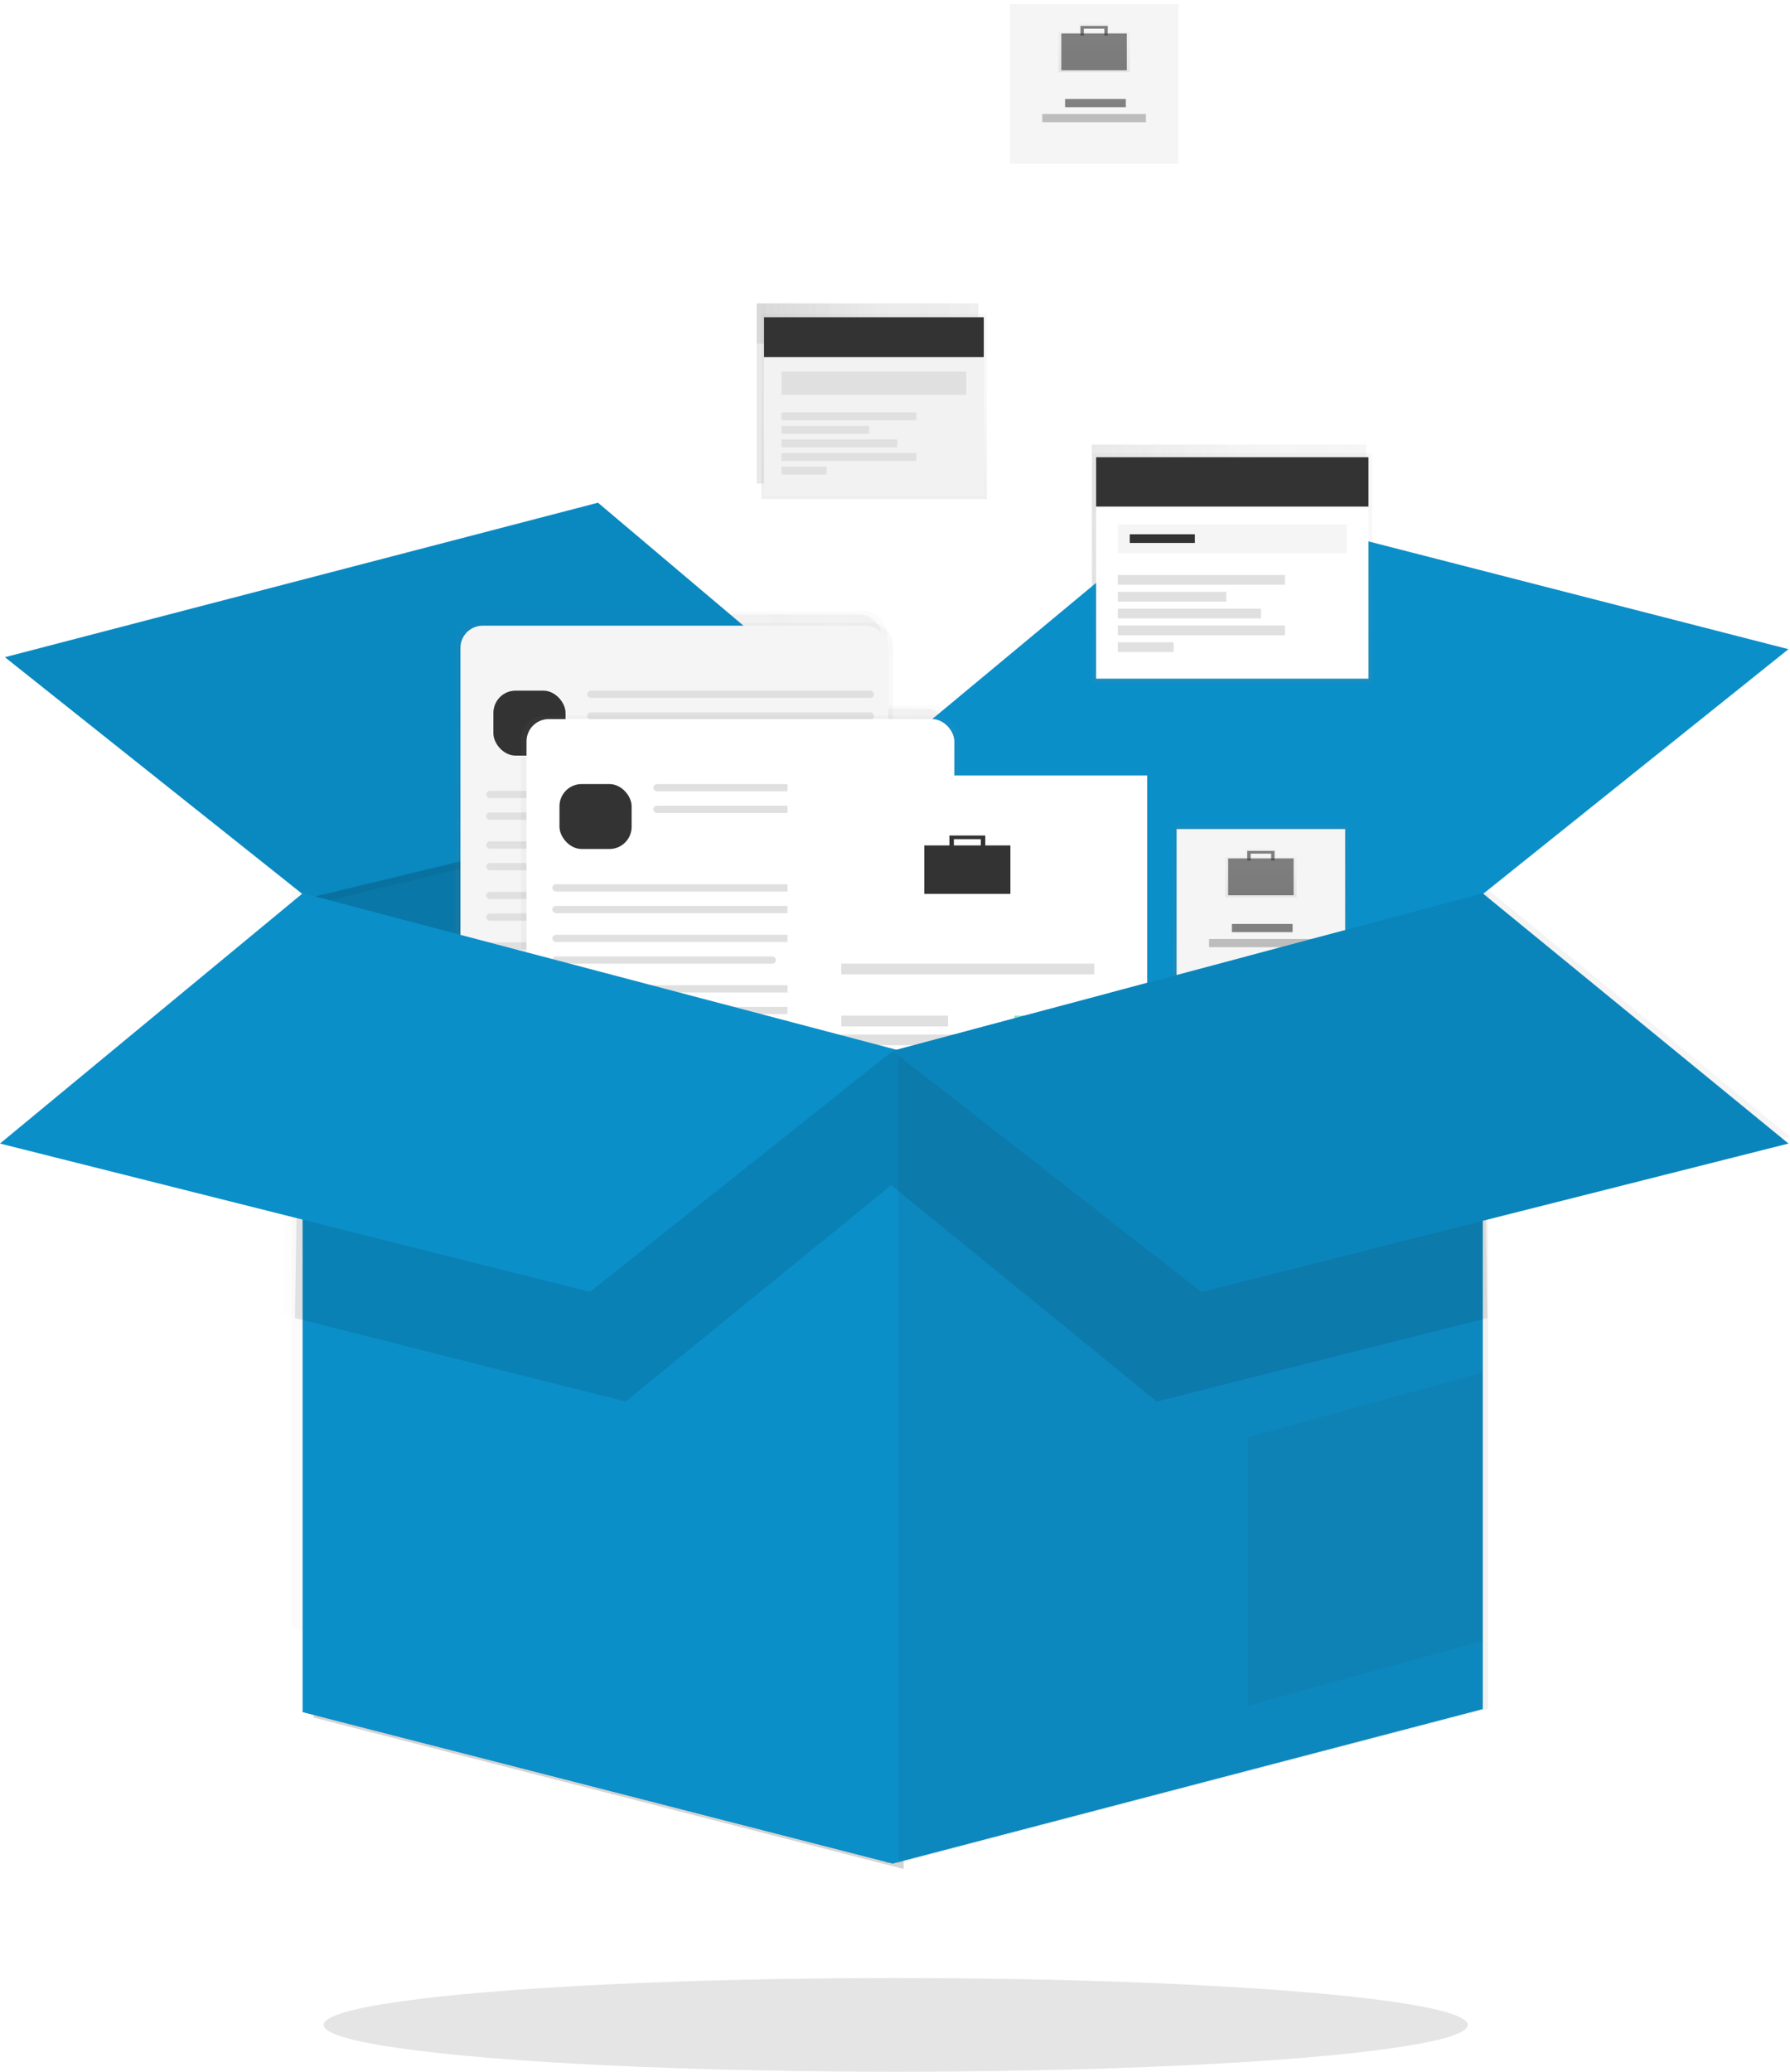 <svg xmlns="http://www.w3.org/2000/svg" xmlns:xlink="http://www.w3.org/1999/xlink" width="362.987" height="420" viewBox="0 0 362.987 420"><defs><linearGradient id="a" y1="0.5" x2="1" y2="0.5" gradientUnits="objectBoundingBox"><stop offset="0" stop-color="gray" stop-opacity="0.251"/><stop offset="0.54" stop-color="gray" stop-opacity="0.122"/><stop offset="1" stop-color="gray" stop-opacity="0.102"/></linearGradient><linearGradient id="f" x1="0.5" y1="1" x2="0.5" y2="0" xlink:href="#a"/><linearGradient id="h" x1="0" y1="0.5" y2="0.5" xlink:href="#a"/><linearGradient id="s" x1="0.5" y1="1" x2="0.5" y2="0" xlink:href="#a"/><linearGradient id="x" x1="0" y1="0.5" y2="0.5" xlink:href="#a"/><linearGradient id="ap" x1="0" y1="0.5" y2="0.5" xlink:href="#a"/><linearGradient id="au" x1="0.5" y1="1" x2="0.5" y2="0" xlink:href="#a"/><linearGradient id="av" x1="0" y1="0.5" y2="0.5" xlink:href="#a"/><linearGradient id="aw" x1="0.5" y1="0.999" x2="0.5" y2="-0.002" xlink:href="#a"/><linearGradient id="ax" x1="0" y1="0.5" y2="0.5" xlink:href="#a"/><linearGradient id="ay" x1="0.001" y1="0.501" y2="0.501" xlink:href="#a"/><linearGradient id="bd" x1="0" y1="0.5" y2="0.5" xlink:href="#a"/><linearGradient id="bf" x1="0" y1="0.5" y2="0.5" xlink:href="#a"/><linearGradient id="bg" x1="0" y1="0.498" y2="0.498" xlink:href="#a"/><linearGradient id="bh" x1="0" y1="0.498" y2="0.498" xlink:href="#a"/><linearGradient id="bj" x1="0" y1="0.502" y2="0.502" xlink:href="#a"/><linearGradient id="bk" x1="0" y1="0.502" y2="0.502" xlink:href="#a"/><linearGradient id="bm" x1="0" y1="0.5" y2="0.5" xlink:href="#a"/><linearGradient id="bp" x1="0" y1="0.499" y2="0.499" xlink:href="#a"/><linearGradient id="bq" x1="0" y1="0.501" y2="0.501" xlink:href="#a"/><linearGradient id="cf" x1="0.5" y1="1.002" x2="0.5" y2="0.003" xlink:href="#a"/><linearGradient id="ch" x1="0.5" y1="1" x2="0.5" y2="0" xlink:href="#a"/></defs><g transform="translate(-857.532 -1259)"><g transform="translate(857.532 1259)"><g transform="translate(57.518 60.794)" opacity="0.7"><path d="M487.042,337.19,366.37,308.13V535.574l120.672-31.587Z" transform="translate(-244.119 -218.702)" fill="url(#a)"/><g transform="translate(122.251 89.428)" opacity="0.1"><path d="M487.042,337.19,366.37,308.13V535.574l120.672-31.587Z" transform="translate(-366.37 -308.13)" fill="url(#a)"/></g><path d="M124.23,337.19l120.677-29.06V535.574L124.23,504.615Z" transform="translate(-119.313 -222.044)" fill="url(#a)"/><g transform="translate(1.575 72.718)" opacity="0.17"><path d="M124.23,337.19l120.677-29.06V535.574L124.23,504.615Z" transform="translate(-124.23 -308.13)" fill="url(#a)"/></g><path d="M366.37,250.682l120.672,29.06Z" transform="translate(-244.119 -161.254)" fill="url(#a)"/><g transform="translate(32.748 63.139)" opacity="0.5"><rect width="89.568" height="82.641" rx="4.5" fill="url(#f)"/></g><rect width="87.505" height="80.637" rx="4.5" transform="translate(33.84 63.777)" fill="url(#a)"/><rect width="14.757" height="13.282" rx="4.5" transform="translate(40.583 77.059)" fill="url(#h)"/><rect width="58.664" height="1.475" rx="0.738" transform="translate(59.765 77.059)" fill="url(#a)"/><rect width="58.664" height="1.475" rx="0.738" transform="translate(59.765 81.484)" fill="url(#a)"/><rect width="79.321" height="1.475" rx="0.738" transform="translate(39.108 97.557)" fill="url(#a)"/><rect width="79.321" height="1.475" rx="0.738" transform="translate(39.108 101.983)" fill="url(#a)"/><rect width="79.321" height="1.475" rx="0.738" transform="translate(39.108 107.883)" fill="url(#a)"/><rect width="45.746" height="1.475" rx="0.738" transform="translate(39.108 112.314)" fill="url(#a)"/><rect width="79.321" height="1.475" rx="0.738" transform="translate(39.108 118.2)" fill="url(#a)"/><rect width="79.321" height="1.475" rx="0.738" transform="translate(39.108 122.625)" fill="url(#a)"/><rect width="79.321" height="1.475" rx="0.738" transform="translate(39.108 128.531)" fill="url(#a)"/><rect width="45.746" height="1.475" rx="0.738" transform="translate(39.108 132.957)" fill="url(#a)"/><g transform="translate(46.264 82.232)" opacity="0.5"><rect width="89.568" height="82.641" rx="4.5" fill="url(#s)"/></g><rect width="87.505" height="80.637" rx="4.5" transform="translate(47.356 82.875)" fill="url(#a)"/><rect width="14.757" height="13.282" rx="4.5" transform="translate(54.099 96.157)" fill="url(#h)"/><rect width="58.664" height="1.475" rx="0.738" transform="translate(73.286 96.157)" fill="url(#a)"/><rect width="58.664" height="1.475" rx="0.738" transform="translate(73.286 100.582)" fill="url(#a)"/><rect width="79.321" height="1.475" rx="0.738" transform="translate(52.623 116.65)" fill="url(#x)"/><rect width="79.321" height="1.475" rx="0.738" transform="translate(52.623 121.08)" fill="url(#x)"/><rect width="79.321" height="1.475" rx="0.738" transform="translate(52.623 126.981)" fill="url(#x)"/><rect width="45.746" height="1.475" rx="0.738" transform="translate(52.623 131.407)" fill="url(#a)"/><rect width="79.321" height="1.475" rx="0.738" transform="translate(52.623 137.297)" fill="url(#x)"/><rect width="79.321" height="1.475" rx="0.738" transform="translate(52.623 141.723)" fill="url(#x)"/><rect width="79.321" height="1.475" rx="0.738" transform="translate(52.623 147.629)" fill="url(#x)"/><rect width="45.746" height="1.475" rx="0.738" transform="translate(52.623 152.054)" fill="url(#a)"/><g transform="translate(98.349 92.927)" opacity="0.5"><rect width="77.607" height="91.183" fill="url(#s)"/></g><rect width="73.57" height="87.699" transform="translate(100.737 94.397)" fill="url(#a)"/><g transform="translate(127.903 106.139)" opacity="0.5"><path d="M624.336,411.613v-2.2h-8v2.2H610.71v10.82h19.237v-10.82Zm-7-1.41h5.981v1.4h-5.981Z" transform="translate(-610.71 -409.41)" fill="url(#s)"/></g><rect width="17.613" height="9.908" transform="translate(128.715 108.706)" fill="url(#a)"/><path d="M389.65,342.76v2.572h.917V343.5h5.5v1.834h.917V342.76Z" transform="translate(-255.796 -236.073)" fill="url(#a)"/><rect width="51.736" height="2.203" transform="translate(111.746 132.872)" fill="url(#a)"/><rect width="51.736" height="2.203" transform="translate(111.746 147.365)" fill="url(#a)"/><rect width="51.736" height="2.203" transform="translate(111.746 151.217)" fill="url(#a)"/><rect width="21.834" height="2.203" transform="translate(111.746 143.512)" fill="url(#a)"/><g transform="translate(147.155 143.512)" opacity="0.6"><rect width="16.327" height="2.203" fill="url(#a)"/></g><rect width="16.327" height="2.203" transform="translate(129.907 160.208)" fill="url(#ap)"/><path d="M124.23,366.44V533.864l120.677,30.959V398.665Z" transform="translate(-115.971 -251.293)" fill="url(#a)"/><path d="M487.042,533.236,366.37,564.823V398.665L487.042,366.44Z" transform="translate(-244.119 -247.951)" fill="url(#a)"/><g transform="translate(122.251 118.489)" opacity="0.07"><path d="M487.042,533.236,366.37,564.823V398.665L487.042,366.44Z" transform="translate(-366.37 -366.44)" fill="url(#a)"/></g><g transform="translate(194.905 216.42)" opacity="0.07"><path d="M512.15,576.207v54.966l48.018-13.267V562.94Z" transform="translate(-512.15 -562.94)" fill="url(#a)"/></g><rect width="35.589" height="34.194" transform="translate(179.769 104.524)" fill="url(#au)"/><rect width="34.473" height="32.659" transform="translate(180.327 105.362)" fill="url(#av)"/><g transform="translate(190.245 109.423)" opacity="0.5"><path d="M746.166,417.665V416h-6.1v1.675H735.8v8.233h14.637v-8.243Zm-5.333-1.066h4.575v1.067h-4.575Z" transform="translate(-735.8 -416)" fill="url(#aw)"/></g><g transform="translate(190.863 111.367)" opacity="0.6"><rect width="13.396" height="7.535" fill="url(#ax)"/></g><g transform="translate(194.77 109.827)" opacity="0.6"><path d="M511.88,349.06v1.959h.7v-1.4h4.186v1.4h.7V349.06Z" transform="translate(-511.88 -349.06)" fill="url(#ay)"/></g><g transform="translate(191.63 124.763)" opacity="0.6"><rect width="12.42" height="1.675" fill="url(#ax)"/></g><rect width="21.216" height="1.675" transform="translate(186.956 127.833)" fill="url(#a)"/><g transform="translate(95.399)" opacity="0.5"><rect width="46.11" height="37.877" fill="url(#au)"/></g><rect width="44.948" height="36.531" transform="translate(95.937 0.718)" fill="url(#a)"/><rect width="44.948" height="8.148" transform="translate(95.937 0.718)" fill="url(#bd)"/><g transform="translate(95.937 0.718)" opacity="0.1"><rect width="44.948" height="8.148" fill="url(#bd)"/></g><rect width="37.787" height="4.745" transform="translate(99.521 11.821)" fill="url(#bf)"/><rect width="27.58" height="1.61" transform="translate(99.521 20.149)" fill="url(#bg)"/><rect width="17.907" height="1.61" transform="translate(99.521 22.925)" fill="url(#bh)"/><rect width="23.638" height="1.61" transform="translate(99.521 25.701)" fill="url(#bh)"/><rect width="27.58" height="1.61" transform="translate(99.521 28.472)" fill="url(#bj)"/><rect width="9.22" height="1.61" transform="translate(99.521 31.248)" fill="url(#bk)"/><g transform="translate(163.193 28.442)" opacity="0.5"><rect width="57.154" height="46.942" fill="url(#s)"/></g><rect width="55.713" height="45.277" transform="translate(163.861 29.329)" fill="url(#bm)"/><rect width="55.713" height="10.097" transform="translate(163.861 29.329)" fill="url(#bf)"/><rect width="46.832" height="5.881" transform="translate(168.296 43.09)" fill="url(#a)"/><rect width="34.184" height="1.998" transform="translate(168.296 53.411)" fill="url(#bp)"/><rect width="22.198" height="1.998" transform="translate(168.296 56.85)" fill="url(#bq)"/><rect width="29.299" height="1.998" transform="translate(168.296 60.293)" fill="url(#bp)"/><rect width="34.184" height="1.998" transform="translate(168.296 63.732)" fill="url(#bp)"/><rect width="11.433" height="1.998" transform="translate(168.296 67.171)" fill="url(#bq)"/><rect width="13.317" height="1.774" transform="translate(170.738 45.088)" fill="url(#a)"/><g transform="translate(0 120.702)" opacity="0.1"><path d="M121.07,455.539l67.6,17.059L243,428.373V401.206L122.331,370.88Z" transform="translate(-121.07 -370.88)" fill="url(#a)"/></g><g transform="translate(121.933 120.702)" opacity="0.1"><path d="M487.668,455.539l-67.6,17.059L365.73,428.373V401.206L486.4,370.88Z" transform="translate(-365.73 -370.88)" fill="url(#a)"/></g><path d="M108.317,444.645l61.918-49.279Z" transform="translate(-47.984 -244.652)" fill="url(#a)"/><path d="M487.042,366.44l62.546,51.178L429.549,447.944,366.37,398.665Z" transform="translate(-244.119 -247.951)" fill="url(#a)"/><g transform="translate(122.251 118.489)" opacity="0.07"><path d="M487.042,366.44l62.546,51.178L429.549,447.944,366.37,398.665Z" transform="translate(-366.37 -366.44)" fill="url(#a)"/></g></g><path d="M488.52,334.356,368.88,305.54v225.5l119.64-31.318Z" transform="translate(-187.86 -153.266)" fill="#0b8fc9"/><path d="M488.52,334.356,368.88,305.54v225.5l119.64-31.318Z" transform="translate(-204.571 -158.837)" fill="#0b8fc9" opacity="0.1"/><path d="M128.83,334.356,248.465,305.54v225.5L128.83,500.345Z" transform="translate(-67.445 -153.266)" fill="#0b8fc9"/><path d="M128.83,325.672,248.465,303.54v226.5L128.83,499.342Z" transform="translate(-65.217 -151.149)" opacity="0.17"/><path d="M366.88,254.839l63.01-52.359,119.64,30.695-63.01,50.48Z" transform="translate(-186.857 -101.569)" fill="#0b8fc9"/><path d="M7.66,235.8l61.385,48.861L188.68,255.843,127.923,204.48Z" transform="translate(-6.663 -102.572)" fill="#0b8fc9"/><path d="M5.66,233.8l62.88,49.857,119.635-28.816L125.923,202.48Z" transform="translate(-4.546 -100.455)" opacity="0.05"/><g transform="translate(92.284 126.209)" opacity="0.5"><rect width="88.801" height="81.933" rx="4.5" fill="url(#s)"/></g><rect width="86.752" height="79.944" rx="4.5" transform="translate(93.371 126.846)" fill="#f5f5f5"/><rect width="14.632" height="13.167" rx="4.5" transform="translate(100.054 140.014)" fill="#333"/><rect width="58.16" height="1.465" rx="0.733" transform="translate(119.077 140.014)" fill="#e0e0e0"/><rect width="58.16" height="1.465" rx="0.733" transform="translate(119.077 144.399)" fill="#e0e0e0"/><rect width="78.644" height="1.465" rx="0.733" transform="translate(98.594 160.332)" fill="#e0e0e0"/><rect width="78.644" height="1.465" rx="0.733" transform="translate(98.594 164.723)" fill="#e0e0e0"/><rect width="78.644" height="1.465" rx="0.733" transform="translate(98.594 170.574)" fill="#e0e0e0"/><rect width="45.357" height="1.465" rx="0.733" transform="translate(98.594 174.965)" fill="#e0e0e0"/><rect width="78.644" height="1.465" rx="0.733" transform="translate(98.594 180.801)" fill="#e0e0e0"/><rect width="78.644" height="1.465" rx="0.733" transform="translate(98.594 185.191)" fill="#e0e0e0"/><rect width="78.644" height="1.465" rx="0.733" transform="translate(98.594 191.042)" fill="#e0e0e0"/><rect width="45.357" height="1.465" rx="0.733" transform="translate(98.594 195.433)" fill="#e0e0e0"/><g transform="translate(105.685 145.142)" opacity="0.5"><rect width="88.801" height="81.933" rx="4.5" fill="url(#au)"/></g><rect width="86.752" height="79.944" rx="4.5" transform="translate(106.772 145.78)" fill="#fff"/><rect width="14.632" height="13.167" rx="4.5" transform="translate(113.455 158.947)" fill="#333"/><rect width="58.16" height="1.465" rx="0.733" transform="translate(132.478 158.947)" fill="#e0e0e0"/><rect width="58.16" height="1.465" rx="0.733" transform="translate(132.478 163.333)" fill="#e0e0e0"/><rect width="78.644" height="1.465" rx="0.733" transform="translate(111.995 179.266)" fill="#e0e0e0"/><rect width="78.644" height="1.465" rx="0.733" transform="translate(111.995 183.656)" fill="#e0e0e0"/><rect width="78.644" height="1.465" rx="0.733" transform="translate(111.995 189.507)" fill="#e0e0e0"/><rect width="45.357" height="1.465" rx="0.733" transform="translate(111.995 193.898)" fill="#e0e0e0"/><rect width="78.644" height="1.465" rx="0.733" transform="translate(111.995 199.734)" fill="#e0e0e0"/><rect width="78.644" height="1.465" rx="0.733" transform="translate(111.995 204.125)" fill="#e0e0e0"/><rect width="78.644" height="1.465" rx="0.733" transform="translate(111.995 209.976)" fill="#e0e0e0"/><rect width="45.357" height="1.465" rx="0.733" transform="translate(111.995 214.366)" fill="#e0e0e0"/><g transform="translate(157.327 155.747)" opacity="0.5"><rect width="76.944" height="90.4" fill="url(#s)"/></g><rect width="72.942" height="86.947" transform="translate(159.694 157.203)" fill="#fff"/><g transform="translate(186.627 168.84)" opacity="0.5"><path d="M626.641,408.718V406.53h-7.949v2.188H613.13v10.73H632.2v-10.73Zm-6.977-1.39h5.98v1.39h-5.98Z" transform="translate(-613.13 -406.53)" fill="url(#au)"/></g><rect width="17.463" height="9.823" transform="translate(187.434 171.391)" fill="#333"/><path d="M391.97,339.88v2.547h.907v-1.819h5.457v1.819h.912V339.88Z" transform="translate(-199.443 -170.492)" fill="#333"/><rect width="51.293" height="2.183" transform="translate(170.609 195.348)" fill="#e0e0e0"/><rect width="51.293" height="2.183" transform="translate(170.609 209.716)" fill="#e0e0e0"/><rect width="51.293" height="2.183" transform="translate(170.609 213.539)" fill="#e0e0e0"/><rect width="21.644" height="2.183" transform="translate(170.609 205.899)" fill="#e0e0e0"/><rect width="16.187" height="2.183" transform="translate(205.714 205.899)" fill="#3ad29f" opacity="0.6"/><rect width="16.187" height="2.183" transform="translate(188.615 222.45)" fill="#6c63ff"/><path d="M128.83,363.36V529.349l119.635,30.695,1.615-164.738Z" transform="translate(-67.445 -182.27)" fill="#0b8fc9"/><path d="M488.52,528.726,368.88,560.044V395.306L488.52,363.36Z" transform="translate(-187.86 -182.27)" fill="#0b8fc9"/><path d="M488.52,528.726,368.88,560.044V395.306L488.52,363.36Z" transform="translate(-186.746 -182.27)" fill="#333" opacity="0.07"/><path d="M513.42,571.327v54.492l47.6-13.152v-54.5Z" transform="translate(-260.365 -279.992)" fill="#333" opacity="0.07"/><rect width="35.285" height="33.899" transform="translate(238.049 167.245)" fill="url(#s)"/><rect width="34.179" height="32.379" transform="translate(238.602 168.072)" fill="#f5f5f5"/><g transform="translate(248.44 172.064)" opacity="0.5"><path d="M747.437,414.685V413h-6.045v1.665H737.16v8.163h14.508v-8.143Zm-5.288-1.057h4.535v1.057h-4.535Z" transform="translate(-737.16 -413)" fill="url(#cf)"/></g><rect width="13.282" height="7.471" transform="translate(249.048 174.023)" fill="#333" opacity="0.6"/><path d="M513.16,346.13v1.939h.693v-1.385H518v1.385h.688V346.13Z" transform="translate(-260.235 -173.627)" fill="#333" opacity="0.6"/><g transform="translate(249.811 187.309)" opacity="0.6"><rect width="12.315" height="1.66" fill="#333"/></g><rect width="21.031" height="1.66" transform="translate(245.176 190.354)" fill="#bdbdbd"/><rect width="35.285" height="33.899" transform="translate(204.224)" fill="url(#s)"/><rect width="34.179" height="32.379" transform="translate(204.777 0.832)" fill="#f5f5f5"/><g transform="translate(214.615 4.844)" opacity="0.5"><path d="M679.567,79.13V77.47h-6.045v1.66H669.29v8.163H683.8V79.13Zm-5.288-1.057h4.535V79.13h-4.535Z" transform="translate(-669.29 -77.47)" fill="url(#ch)"/></g><rect width="13.282" height="7.471" transform="translate(215.223 6.778)" fill="#333" opacity="0.6"/><path d="M445.29,10.55v1.939h.693V11.1h4.151v1.385h.688V10.55Z" transform="translate(-226.189 -5.292)" fill="#333" opacity="0.6"/><g transform="translate(215.986 20.065)" opacity="0.6"><rect width="12.315" height="1.66" fill="#333"/></g><rect width="21.031" height="1.66" transform="translate(211.351 23.11)" fill="#bdbdbd"/><g transform="translate(154.402 63.613)" opacity="0.5"><rect width="45.716" height="37.553" fill="url(#au)"/></g><rect width="44.565" height="36.217" transform="translate(154.935 64.325)" fill="#f2f2f2"/><rect width="44.565" height="8.079" transform="translate(154.935 64.325)" fill="#333"/><rect width="37.463" height="4.705" transform="translate(158.488 75.334)" fill="#e0e0e0"/><rect width="27.341" height="1.6" transform="translate(158.488 83.588)" fill="#e0e0e0"/><rect width="17.752" height="1.6" transform="translate(158.488 86.339)" fill="#e0e0e0"/><rect width="23.434" height="1.6" transform="translate(158.488 89.09)" fill="#e0e0e0"/><rect width="27.341" height="1.6" transform="translate(158.488 91.846)" fill="#e0e0e0"/><rect width="9.145" height="1.6" transform="translate(158.488 94.597)" fill="#e0e0e0"/><g transform="translate(221.613 91.811)" opacity="0.5"><rect width="56.665" height="46.543" fill="url(#s)"/></g><rect width="55.235" height="44.894" transform="translate(222.275 92.688)" fill="#fff"/><rect width="55.235" height="10.012" transform="translate(222.275 92.688)" fill="#333"/><rect width="46.434" height="5.831" transform="translate(226.676 106.333)" fill="#f5f5f5"/><rect width="33.89" height="1.979" transform="translate(226.676 116.565)" fill="#e0e0e0"/><rect width="22.008" height="1.979" transform="translate(226.676 119.979)" fill="#e0e0e0"/><rect width="29.045" height="1.979" transform="translate(226.676 123.388)" fill="#e0e0e0"/><rect width="33.89" height="1.979" transform="translate(226.676 126.802)" fill="#e0e0e0"/><rect width="11.333" height="1.979" transform="translate(226.676 130.211)" fill="#e0e0e0"/><rect width="13.202" height="1.759" transform="translate(229.098 108.312)" fill="#333"/><path d="M125.69,451.7l67.022,16.91,53.869-43.847V397.827L126.941,367.76Z" transform="translate(-65.87 -184.477)" opacity="0.1"/><path d="M489.151,451.7l-67.022,16.91L368.26,424.759V397.827L487.9,367.76Z" transform="translate(-187.549 -184.477)" opacity="0.1"/><path d="M67.045,363.36,5.66,414.095,125.3,444.162l61.385-48.856Z" transform="translate(-5.66 -182.27)" fill="#0b8fc9"/><path d="M488.52,363.36l62.013,50.735L431.521,444.162,368.88,395.306Z" transform="translate(-187.86 -182.27)" fill="#0b8fc9"/><path d="M488.52,363.36l62.013,50.735L431.521,444.162,368.88,395.306Z" transform="translate(-187.86 -182.27)" opacity="0.07"/></g><ellipse cx="116" cy="9.5" rx="116" ry="9.5" transform="translate(923.163 1660)" fill="#e5e5e5"/></g></svg>